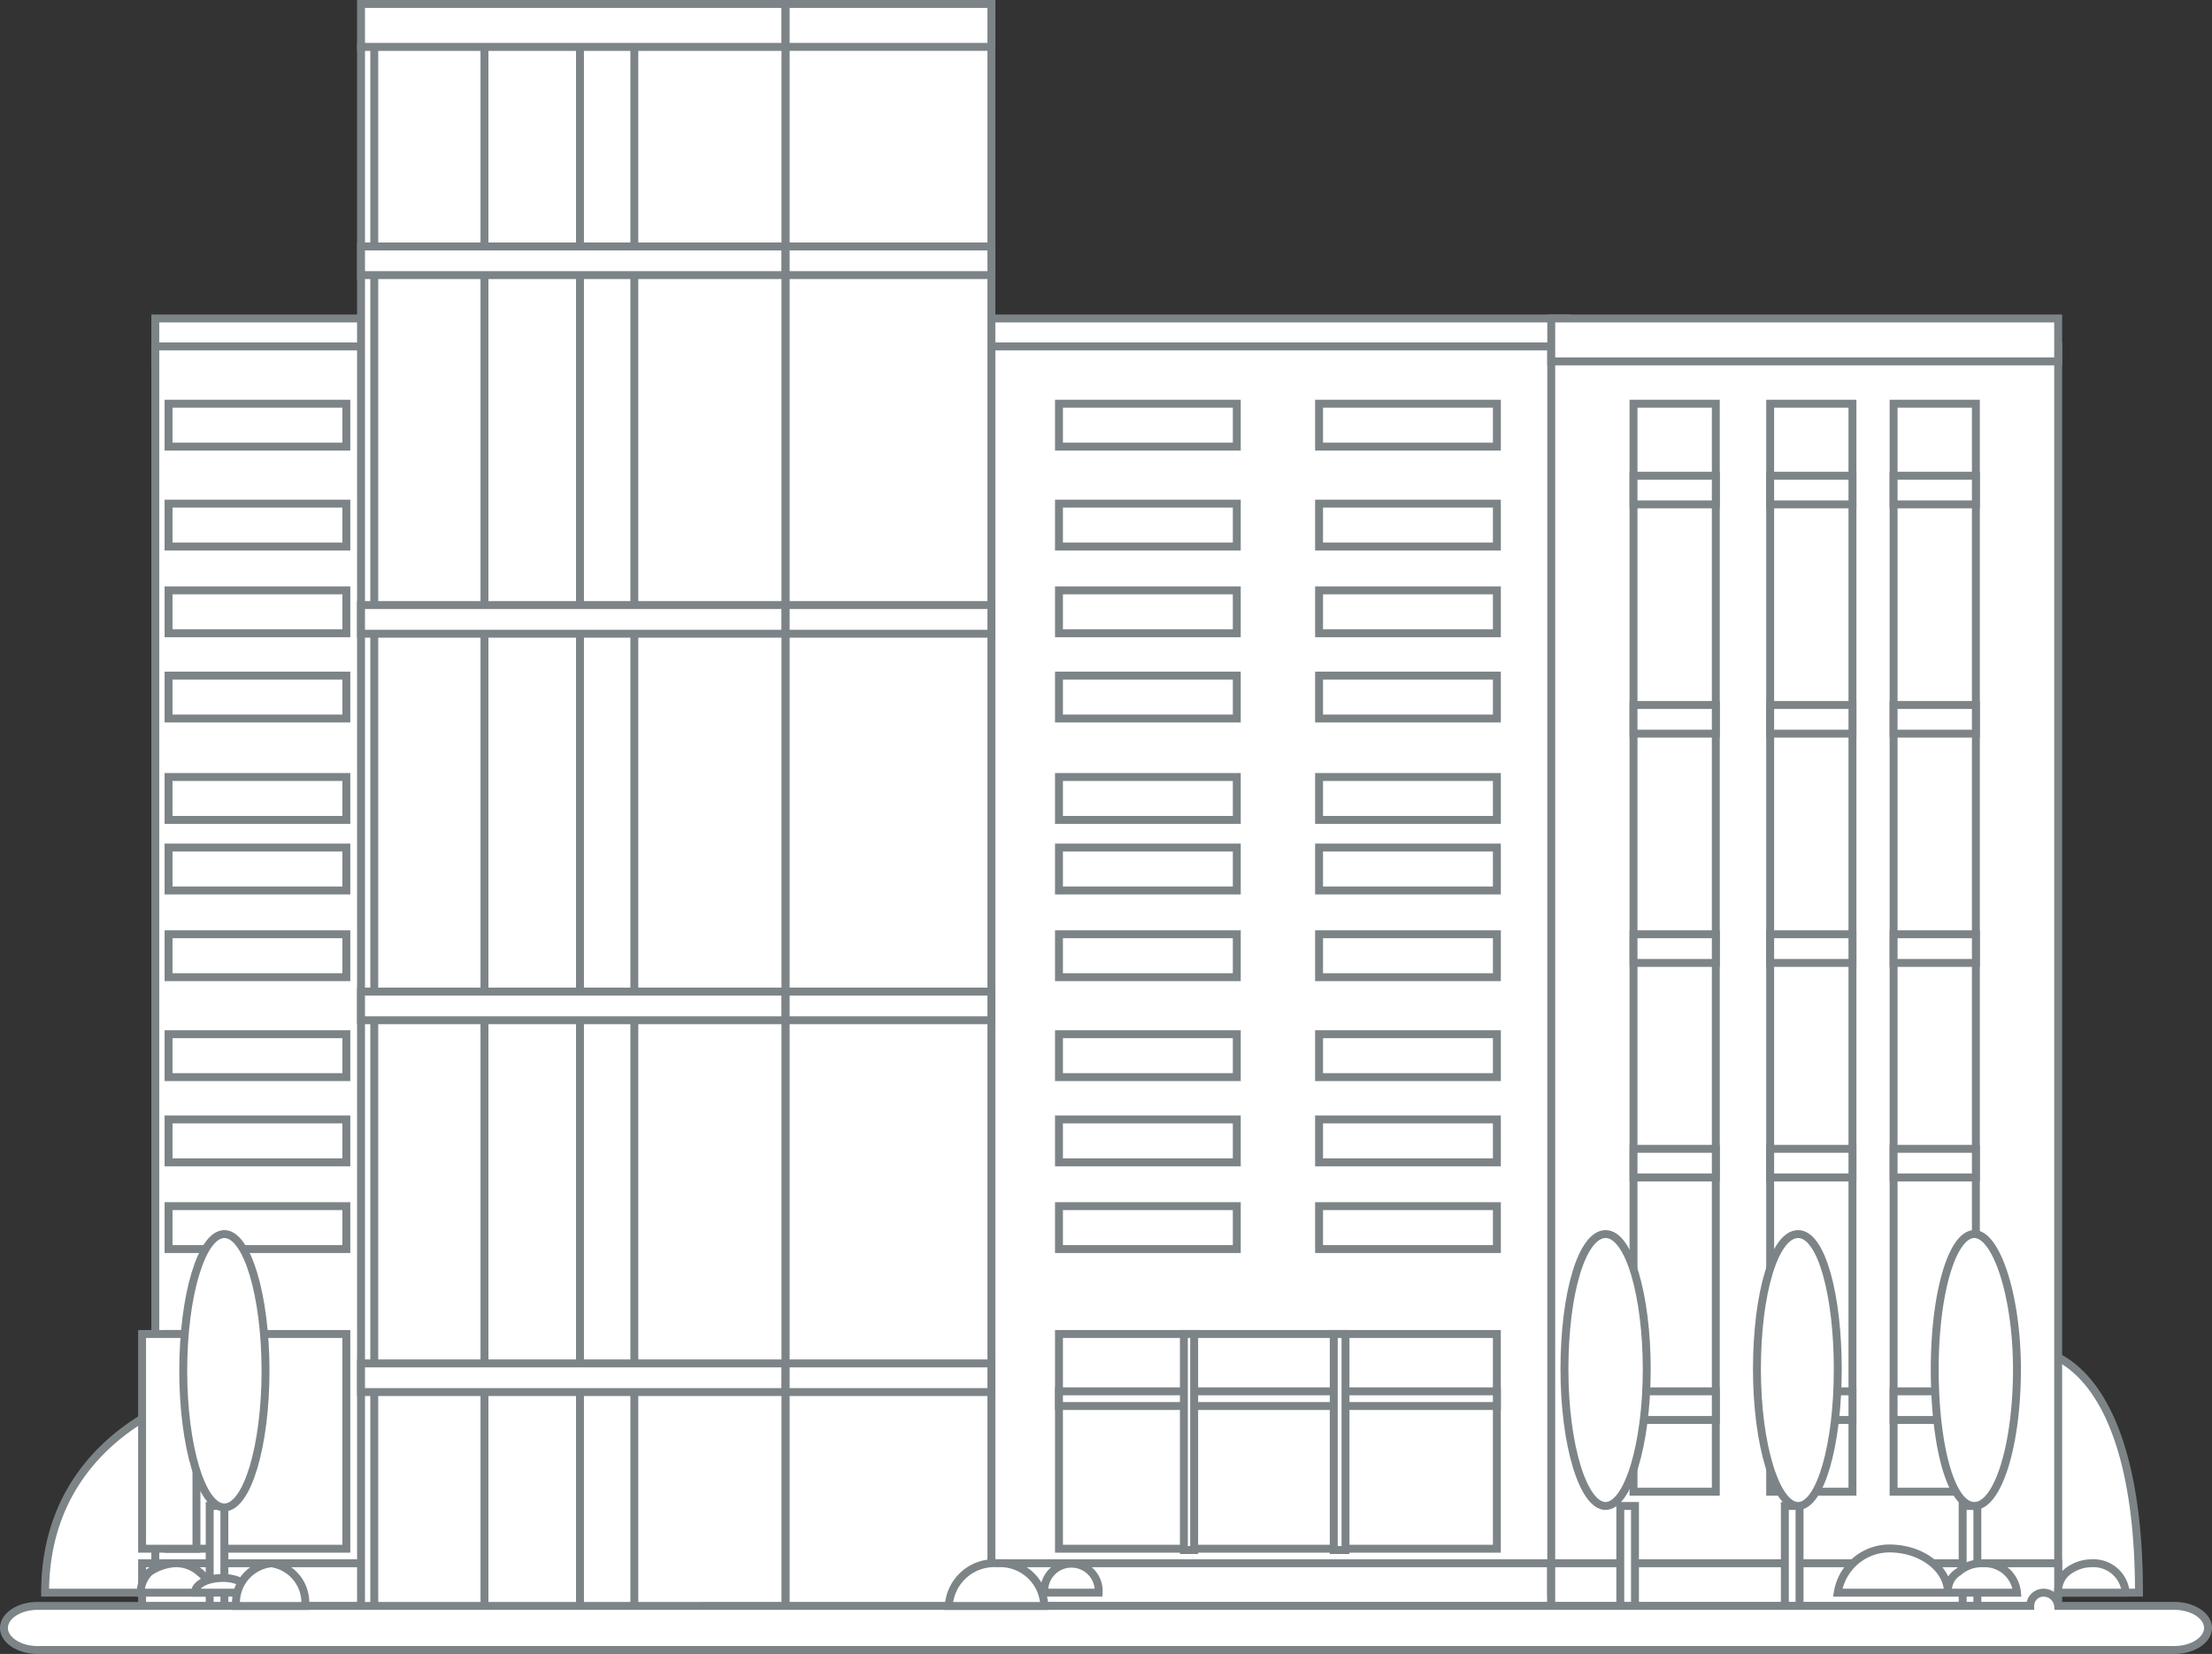 <svg xmlns="http://www.w3.org/2000/svg" width="139.573" height="104.341" viewBox="0 0 139.573 104.341">
  <rect x="0" y="0" width="139.573" height="104.341" fill="#333333" stroke="none"/>
  <g id="hotel2" transform="translate(0.065 -0.028)">
    <path id="Path" d="M0,15.378H132.119c0-21.139-12.887-16.689-13.166-8.993C118.4,4.16,115.987,3.418,114.5,3.6s-1.762,1.947-1.576,4.728c-1.205-2.6-4.728-6.212-8.344-6.583C94.848.729,91.325,6.477,90.954,10.557a8.252,8.252,0,0,0-2.6-.649,5.563,5.563,0,0,0-2.5.649c-.742-2.411-3.43-4.079-6.583-4.172s-6.3,2.225-6.675,5.1a6.675,6.675,0,0,0-4.079-1.3c-2.225,0-4.172,1.02-4.821,2.411a9.179,9.179,0,0,0-2.781-.371H59.709a4.636,4.636,0,0,0,.185-1.113,3.588,3.588,0,0,0-3.709-3.245,3.709,3.709,0,0,0-3.616,2.225,1.669,1.669,0,0,0-1.576-.927,2.132,2.132,0,0,0-1.854,1.483,4.358,4.358,0,0,0-1.576-.371c-2.132.093-3.709,1.483-3.616,3.152h0a13.722,13.722,0,0,0-7.7-2.318,15.205,15.205,0,0,0-4.636.742,3.709,3.709,0,0,0-1.762-3.987,5.1,5.1,0,0,0-4.821.649c-2.04-3.8-6.49-6.4-11.682-6.4C9.642,2.12,0,5.272,0,15.378Z" transform="translate(2.781 85.125)" fill="#fff" stroke="#7d8487" stroke-miterlimit="10" stroke-width="0.5"/>
    <rect id="Rectangle" width="89.007" height="2.707" transform="translate(9.735 20.119)" fill="#fff" stroke="#7d8487" stroke-miterlimit="10" stroke-width="0.5"/>
    <rect id="Rectangle-2" data-name="Rectangle" width="89.007" height="78.576" transform="translate(9.735 21.881)" fill="#fff" stroke="#7d8487" stroke-miterlimit="10" stroke-width="0.5"/>
    <rect id="Rectangle-3" data-name="Rectangle" width="35.417" height="2.707" transform="translate(62.397 98.649)" fill="#fff" stroke="#7d8487" stroke-miterlimit="10" stroke-width="0.5"/>
    <rect id="Rectangle-4" data-name="Rectangle" width="14.649" height="2.707" transform="translate(8.901 98.649)" fill="#fff" stroke="#7d8487" stroke-miterlimit="10" stroke-width="0.5"/>
    <rect id="Rectangle-5" data-name="Rectangle" width="31.987" height="78.576" transform="translate(97.815 21.881)" fill="#fff" stroke="#7d8487" stroke-miterlimit="10" stroke-width="0.5"/>
    <rect id="Rectangle-6" data-name="Rectangle" width="31.987" height="2.707" transform="translate(97.815 98.649)" fill="#fff" stroke="#7d8487" stroke-miterlimit="10" stroke-width="0.5"/>
    <rect id="Rectangle-7" data-name="Rectangle" width="26.795" height="98.445" transform="translate(22.715 2.967)" fill="#fff" stroke="#7d8487" stroke-miterlimit="10" stroke-width="0.5"/>
    <rect id="Rectangle-8" data-name="Rectangle" width="6.954" height="98.445" transform="translate(23.55 2.967)" fill="#fff" stroke="#7d8487" stroke-miterlimit="10" stroke-width="0.5"/>
    <rect id="Rectangle-9" data-name="Rectangle" width="3.43" height="98.445" transform="translate(36.53 2.967)" fill="#fff" stroke="#7d8487" stroke-miterlimit="10" stroke-width="0.5"/>
    <rect id="Rectangle-10" data-name="Rectangle" width="26.795" height="2.707" transform="translate(22.715 0.278)" fill="#fff" stroke="#7d8487" stroke-miterlimit="10" stroke-width="0.5"/>
    <rect id="Rectangle-11" data-name="Rectangle" width="26.795" height="1.808" transform="translate(22.715 15.576)" fill="#fff" stroke="#7d8487" stroke-miterlimit="10" stroke-width="0.5"/>
    <rect id="Rectangle-12" data-name="Rectangle" width="26.795" height="1.808" transform="translate(22.715 38.199)" fill="#fff" stroke="#7d8487" stroke-miterlimit="10" stroke-width="0.5"/>
    <rect id="Rectangle-13" data-name="Rectangle" width="26.795" height="1.808" transform="translate(22.715 62.583)" fill="#fff" stroke="#7d8487" stroke-miterlimit="10" stroke-width="0.5"/>
    <rect id="Rectangle-14" data-name="Rectangle" width="26.795" height="1.808" transform="translate(22.715 86.04)" fill="#fff" stroke="#7d8487" stroke-miterlimit="10" stroke-width="0.5"/>
    <rect id="Rectangle-15" data-name="Rectangle" width="12.98" height="101.152" transform="translate(49.51 0.278)" fill="#fff" stroke="#7d8487" stroke-miterlimit="10" stroke-width="0.5"/>
    <rect id="Rectangle-16" data-name="Rectangle" width="12.98" height="2.707" transform="translate(49.51 0.278)" fill="#fff" stroke="#7d8487" stroke-miterlimit="10" stroke-width="0.5"/>
    <rect id="Rectangle-17" data-name="Rectangle" width="12.98" height="1.808" transform="translate(49.51 15.576)" fill="#fff" stroke="#7d8487" stroke-miterlimit="10" stroke-width="0.5"/>
    <rect id="Rectangle-18" data-name="Rectangle" width="12.98" height="1.808" transform="translate(49.51 38.199)" fill="#fff" stroke="#7d8487" stroke-miterlimit="10" stroke-width="0.5"/>
    <rect id="Rectangle-19" data-name="Rectangle" width="12.98" height="1.808" transform="translate(49.51 62.583)" fill="#fff" stroke="#7d8487" stroke-miterlimit="10" stroke-width="0.5"/>
    <rect id="Rectangle-20" data-name="Rectangle" width="12.98" height="1.808" transform="translate(49.51 86.04)" fill="#fff" stroke="#7d8487" stroke-miterlimit="10" stroke-width="0.5"/>
    <rect id="Rectangle-21" data-name="Rectangle" width="31.987" height="2.707" transform="translate(97.815 20.119)" fill="#fff" stroke="#7d8487" stroke-miterlimit="10" stroke-width="0.5"/>
    <rect id="Rectangle-22" data-name="Rectangle" width="27.629" height="13.546" transform="translate(66.755 84.185)" fill="#fff" stroke="#7d8487" stroke-miterlimit="10" stroke-width="0.5"/>
    <rect id="Rectangle-23" data-name="Rectangle" width="27.629" height="0.927" transform="translate(66.755 87.801)" fill="#fff" stroke="#7d8487" stroke-miterlimit="10" stroke-width="0.5"/>
    <path id="Path-2" data-name="Path" d="M.788,0V13.629H.139V0Z" transform="translate(74.497 84.185)" fill="#fff" stroke="#7d8487" stroke-miterlimit="10" stroke-width="0.5"/>
    <path id="Path-3" data-name="Path" d="M.834,0V13.629H.093V0Z" transform="translate(84 84.185)" fill="#fff" stroke="#7d8487" stroke-miterlimit="10" stroke-width="0.5"/>
    <rect id="Rectangle-24" data-name="Rectangle" width="11.219" height="2.707" transform="translate(66.755 25.497)" fill="#fff" stroke="#7d8487" stroke-miterlimit="10" stroke-width="0.5"/>
    <rect id="Rectangle-25" data-name="Rectangle" width="11.219" height="2.707" transform="translate(66.755 31.801)" fill="#fff" stroke="#7d8487" stroke-miterlimit="10" stroke-width="0.5"/>
    <rect id="Rectangle-26" data-name="Rectangle" width="11.219" height="2.707" transform="translate(66.755 37.272)" fill="#fff" stroke="#7d8487" stroke-miterlimit="10" stroke-width="0.5"/>
    <rect id="Rectangle-27" data-name="Rectangle" width="11.219" height="2.707" transform="translate(66.755 42.649)" fill="#fff" stroke="#7d8487" stroke-miterlimit="10" stroke-width="0.5"/>
    <rect id="Rectangle-28" data-name="Rectangle" width="11.219" height="2.707" transform="translate(66.755 49.046)" fill="#fff" stroke="#7d8487" stroke-miterlimit="10" stroke-width="0.5"/>
    <rect id="Rectangle-29" data-name="Rectangle" width="11.219" height="2.707" transform="translate(66.755 53.497)" fill="#fff" stroke="#7d8487" stroke-miterlimit="10" stroke-width="0.5"/>
    <rect id="Rectangle-30" data-name="Rectangle" width="11.219" height="2.707" transform="translate(66.755 58.967)" fill="#fff" stroke="#7d8487" stroke-miterlimit="10" stroke-width="0.5"/>
    <rect id="Rectangle-31" data-name="Rectangle" width="11.219" height="2.707" transform="translate(66.755 65.272)" fill="#fff" stroke="#7d8487" stroke-miterlimit="10" stroke-width="0.5"/>
    <rect id="Rectangle-32" data-name="Rectangle" width="11.219" height="2.707" transform="translate(66.755 70.649)" fill="#fff" stroke="#7d8487" stroke-miterlimit="10" stroke-width="0.5"/>
    <rect id="Rectangle-33" data-name="Rectangle" width="11.219" height="2.707" transform="translate(66.755 76.119)" fill="#fff" stroke="#7d8487" stroke-miterlimit="10" stroke-width="0.5"/>
    <rect id="Rectangle-34" data-name="Rectangle" width="11.219" height="2.707" transform="translate(83.166 25.497)" fill="#fff" stroke="#7d8487" stroke-miterlimit="10" stroke-width="0.5"/>
    <rect id="Rectangle-35" data-name="Rectangle" width="11.219" height="2.707" transform="translate(83.166 31.801)" fill="#fff" stroke="#7d8487" stroke-miterlimit="10" stroke-width="0.5"/>
    <rect id="Rectangle-36" data-name="Rectangle" width="11.219" height="2.707" transform="translate(83.166 37.272)" fill="#fff" stroke="#7d8487" stroke-miterlimit="10" stroke-width="0.5"/>
    <rect id="Rectangle-37" data-name="Rectangle" width="11.219" height="2.707" transform="translate(83.166 42.649)" fill="#fff" stroke="#7d8487" stroke-miterlimit="10" stroke-width="0.5"/>
    <rect id="Rectangle-38" data-name="Rectangle" width="11.219" height="2.707" transform="translate(83.166 49.046)" fill="#fff" stroke="#7d8487" stroke-miterlimit="10" stroke-width="0.5"/>
    <rect id="Rectangle-39" data-name="Rectangle" width="11.219" height="2.707" transform="translate(83.166 53.497)" fill="#fff" stroke="#7d8487" stroke-miterlimit="10" stroke-width="0.5"/>
    <rect id="Rectangle-40" data-name="Rectangle" width="11.219" height="2.707" transform="translate(83.166 58.967)" fill="#fff" stroke="#7d8487" stroke-miterlimit="10" stroke-width="0.5"/>
    <rect id="Rectangle-41" data-name="Rectangle" width="11.219" height="2.707" transform="translate(83.166 65.272)" fill="#fff" stroke="#7d8487" stroke-miterlimit="10" stroke-width="0.5"/>
    <rect id="Rectangle-42" data-name="Rectangle" width="11.219" height="2.707" transform="translate(83.166 70.649)" fill="#fff" stroke="#7d8487" stroke-miterlimit="10" stroke-width="0.5"/>
    <rect id="Rectangle-43" data-name="Rectangle" width="11.219" height="2.707" transform="translate(83.166 76.119)" fill="#fff" stroke="#7d8487" stroke-miterlimit="10" stroke-width="0.5"/>
    <rect id="Rectangle-44" data-name="Rectangle" width="11.219" height="2.707" transform="translate(10.57 25.497)" fill="#fff" stroke="#7d8487" stroke-miterlimit="10" stroke-width="0.5"/>
    <rect id="Rectangle-45" data-name="Rectangle" width="11.219" height="2.707" transform="translate(10.57 31.801)" fill="#fff" stroke="#7d8487" stroke-miterlimit="10" stroke-width="0.5"/>
    <rect id="Rectangle-46" data-name="Rectangle" width="11.219" height="2.707" transform="translate(10.57 37.272)" fill="#fff" stroke="#7d8487" stroke-miterlimit="10" stroke-width="0.5"/>
    <rect id="Rectangle-47" data-name="Rectangle" width="11.219" height="2.707" transform="translate(10.57 42.649)" fill="#fff" stroke="#7d8487" stroke-miterlimit="10" stroke-width="0.5"/>
    <rect id="Rectangle-48" data-name="Rectangle" width="11.219" height="2.707" transform="translate(10.57 49.046)" fill="#fff" stroke="#7d8487" stroke-miterlimit="10" stroke-width="0.5"/>
    <rect id="Rectangle-49" data-name="Rectangle" width="11.219" height="2.707" transform="translate(10.57 53.497)" fill="#fff" stroke="#7d8487" stroke-miterlimit="10" stroke-width="0.5"/>
    <rect id="Rectangle-50" data-name="Rectangle" width="11.219" height="2.707" transform="translate(10.57 58.967)" fill="#fff" stroke="#7d8487" stroke-miterlimit="10" stroke-width="0.5"/>
    <rect id="Rectangle-51" data-name="Rectangle" width="11.219" height="2.707" transform="translate(10.57 65.272)" fill="#fff" stroke="#7d8487" stroke-miterlimit="10" stroke-width="0.5"/>
    <rect id="Rectangle-52" data-name="Rectangle" width="11.219" height="2.707" transform="translate(10.57 70.649)" fill="#fff" stroke="#7d8487" stroke-miterlimit="10" stroke-width="0.5"/>
    <rect id="Rectangle-53" data-name="Rectangle" width="11.219" height="2.707" transform="translate(10.57 76.119)" fill="#fff" stroke="#7d8487" stroke-miterlimit="10" stroke-width="0.5"/>
    <rect id="Rectangle-54" data-name="Rectangle" width="11.219" height="13.546" transform="translate(10.57 84.185)" fill="#fff" stroke="#7d8487" stroke-miterlimit="10" stroke-width="0.5"/>
    <rect id="Rectangle-55" data-name="Rectangle" width="3.43" height="13.546" transform="translate(8.901 84.185)" fill="#fff" stroke="#7d8487" stroke-miterlimit="10" stroke-width="0.5"/>
    <rect id="Rectangle-56" data-name="Rectangle" width="5.192" height="68.637" transform="translate(103.007 25.497)" fill="#fff" stroke="#7d8487" stroke-miterlimit="10" stroke-width="0.5"/>
    <rect id="Rectangle-57" data-name="Rectangle" width="5.192" height="1.808" transform="translate(103.007 30.04)" fill="#fff" stroke="#7d8487" stroke-miterlimit="10" stroke-width="0.5"/>
    <rect id="Rectangle-58" data-name="Rectangle" width="5.192" height="1.808" transform="translate(103.007 44.503)" fill="#fff" stroke="#7d8487" stroke-miterlimit="10" stroke-width="0.5"/>
    <rect id="Rectangle-59" data-name="Rectangle" width="5.192" height="1.808" transform="translate(103.007 58.967)" fill="#fff" stroke="#7d8487" stroke-miterlimit="10" stroke-width="0.5"/>
    <rect id="Rectangle-60" data-name="Rectangle" width="5.192" height="1.808" transform="translate(103.007 72.503)" fill="#fff" stroke="#7d8487" stroke-miterlimit="10" stroke-width="0.5"/>
    <rect id="Rectangle-61" data-name="Rectangle" width="5.192" height="1.808" transform="translate(103.007 87.801)" fill="#fff" stroke="#7d8487" stroke-miterlimit="10" stroke-width="0.5"/>
    <rect id="Rectangle-62" data-name="Rectangle" width="5.192" height="68.637" transform="translate(111.629 25.497)" fill="#fff" stroke="#7d8487" stroke-miterlimit="10" stroke-width="0.5"/>
    <rect id="Rectangle-63" data-name="Rectangle" width="5.192" height="1.808" transform="translate(111.629 30.04)" fill="#fff" stroke="#7d8487" stroke-miterlimit="10" stroke-width="0.5"/>
    <rect id="Rectangle-64" data-name="Rectangle" width="5.192" height="1.808" transform="translate(111.629 44.503)" fill="#fff" stroke="#7d8487" stroke-miterlimit="10" stroke-width="0.5"/>
    <rect id="Rectangle-65" data-name="Rectangle" width="5.192" height="1.808" transform="translate(111.629 58.967)" fill="#fff" stroke="#7d8487" stroke-miterlimit="10" stroke-width="0.5"/>
    <rect id="Rectangle-66" data-name="Rectangle" width="5.192" height="1.808" transform="translate(111.629 72.503)" fill="#fff" stroke="#7d8487" stroke-miterlimit="10" stroke-width="0.5"/>
    <rect id="Rectangle-67" data-name="Rectangle" width="5.192" height="1.808" transform="translate(111.629 87.801)" fill="#fff" stroke="#7d8487" stroke-miterlimit="10" stroke-width="0.5"/>
    <rect id="Rectangle-68" data-name="Rectangle" width="5.192" height="68.637" transform="translate(119.417 25.497)" fill="#fff" stroke="#7d8487" stroke-miterlimit="10" stroke-width="0.5"/>
    <rect id="Rectangle-69" data-name="Rectangle" width="5.192" height="1.808" transform="translate(119.417 30.04)" fill="#fff" stroke="#7d8487" stroke-miterlimit="10" stroke-width="0.5"/>
    <rect id="Rectangle-70" data-name="Rectangle" width="5.192" height="1.808" transform="translate(119.417 44.503)" fill="#fff" stroke="#7d8487" stroke-miterlimit="10" stroke-width="0.5"/>
    <rect id="Rectangle-71" data-name="Rectangle" width="5.192" height="1.808" transform="translate(119.417 58.967)" fill="#fff" stroke="#7d8487" stroke-miterlimit="10" stroke-width="0.5"/>
    <rect id="Rectangle-72" data-name="Rectangle" width="5.192" height="1.808" transform="translate(119.417 72.503)" fill="#fff" stroke="#7d8487" stroke-miterlimit="10" stroke-width="0.5"/>
    <rect id="Rectangle-73" data-name="Rectangle" width="5.192" height="1.808" transform="translate(119.417 87.801)" fill="#fff" stroke="#7d8487" stroke-miterlimit="10" stroke-width="0.5"/>
    <rect id="Rectangle-74" data-name="Rectangle" width="0.927" height="6.323" transform="translate(102.172 95.033)" fill="#fff" stroke="#7d8487" stroke-miterlimit="10" stroke-width="0.5"/>
    <path id="Path-4" data-name="Path" d="M5.192,8.53c0,4.821-1.205,8.623-2.6,8.623S0,13.351,0,8.53,1.113,0,2.6,0,5.192,3.894,5.192,8.53Z" transform="translate(98.649 77.881)" fill="#fff" stroke="#7d8487" stroke-miterlimit="10" stroke-width="0.5"/>
    <rect id="Rectangle-75" data-name="Rectangle" width="0.927" height="6.323" transform="translate(13.166 95.033)" fill="#fff" stroke="#7d8487" stroke-miterlimit="10" stroke-width="0.5"/>
    <ellipse id="Oval" cx="2.596" cy="8.623" rx="2.596" ry="8.623" transform="translate(11.497 77.881)" fill="#fff" stroke="#7d8487" stroke-miterlimit="10" stroke-width="0.5"/>
    <rect id="Rectangle-76" data-name="Rectangle" width="0.927" height="6.323" transform="translate(112.556 95.033)" fill="#fff" stroke="#7d8487" stroke-miterlimit="10" stroke-width="0.5"/>
    <path id="Path-5" data-name="Path" d="M5.1,8.53c0,4.821-1.113,8.623-2.5,8.623S0,13.351,0,8.53,1.113,0,2.6,0,5.1,3.894,5.1,8.53Z" transform="translate(110.795 77.881)" fill="#fff" stroke="#7d8487" stroke-miterlimit="10" stroke-width="0.5"/>
    <rect id="Rectangle-77" data-name="Rectangle" width="0.927" height="6.323" transform="translate(123.775 95.033)" fill="#fff" stroke="#7d8487" stroke-miterlimit="10" stroke-width="0.5"/>
    <path id="Shape" d="M2.132,26.239C.927,26.239,0,25.59,0,24.848s.927-1.391,2.132-1.391H127.854a.834.834,0,0,1,.834-.834.927.927,0,0,1,.928.834h7.324c1.205,0,2.132.649,2.132,1.391s-.927,1.39-2.132,1.39Zm127.484-3.616a1.575,1.575,0,0,1,.556-1.3,2.5,2.5,0,0,1,1.576-.556,2.039,2.039,0,0,1,2.132,1.854Zm-6.954,0h-6.953a3.311,3.311,0,0,1,3.523-2.781c1.795.09,3.329,1.222,3.425,2.64a1.389,1.389,0,0,1,.655-1.157,2.221,2.221,0,0,1,1.576-.556,2.04,2.04,0,0,1,2.132,1.854Zm-114.039,0a1.848,1.848,0,0,1,.556-1.3,3.23,3.23,0,0,1,1.576-.556,2.221,2.221,0,0,1,1.576.556,1.574,1.574,0,0,1,.649,1.3ZM121.828,8.53c0-4.821,1.112-8.53,2.5-8.53s2.688,3.894,2.688,8.53c0,4.82-1.205,8.622-2.688,8.622S121.828,13.351,121.828,8.53Z" transform="translate(0.185 77.881)" fill="#fff" stroke="#7d8487" stroke-miterlimit="10" stroke-width="0.5"/>
    <path id="Path-6" data-name="Path" d="M1.762,0C.834,0,0,.371,0,.927H3.523A.649.649,0,0,0,2.967.278,2.6,2.6,0,0,0,1.762,0Z" transform="translate(12.238 99.576)" fill="#fff" stroke="#7d8487" stroke-miterlimit="10" stroke-width="0.5"/>
    <path id="Shape-2" data-name="Shape" d="M44.975,2.7A2.874,2.874,0,0,1,48.035.006,2.781,2.781,0,0,1,51,2.7ZM.008,2.7A2.5,2.5,0,0,1,2.233.006,2.508,2.508,0,0,1,4.366,2.7ZM51,1.86a1.719,1.719,0,1,1,3.431,0Z" transform="translate(14.826 98.643)" fill="#fff" stroke="#7d8487" stroke-miterlimit="10" stroke-width="0.5"/>
  </g>
</svg>
